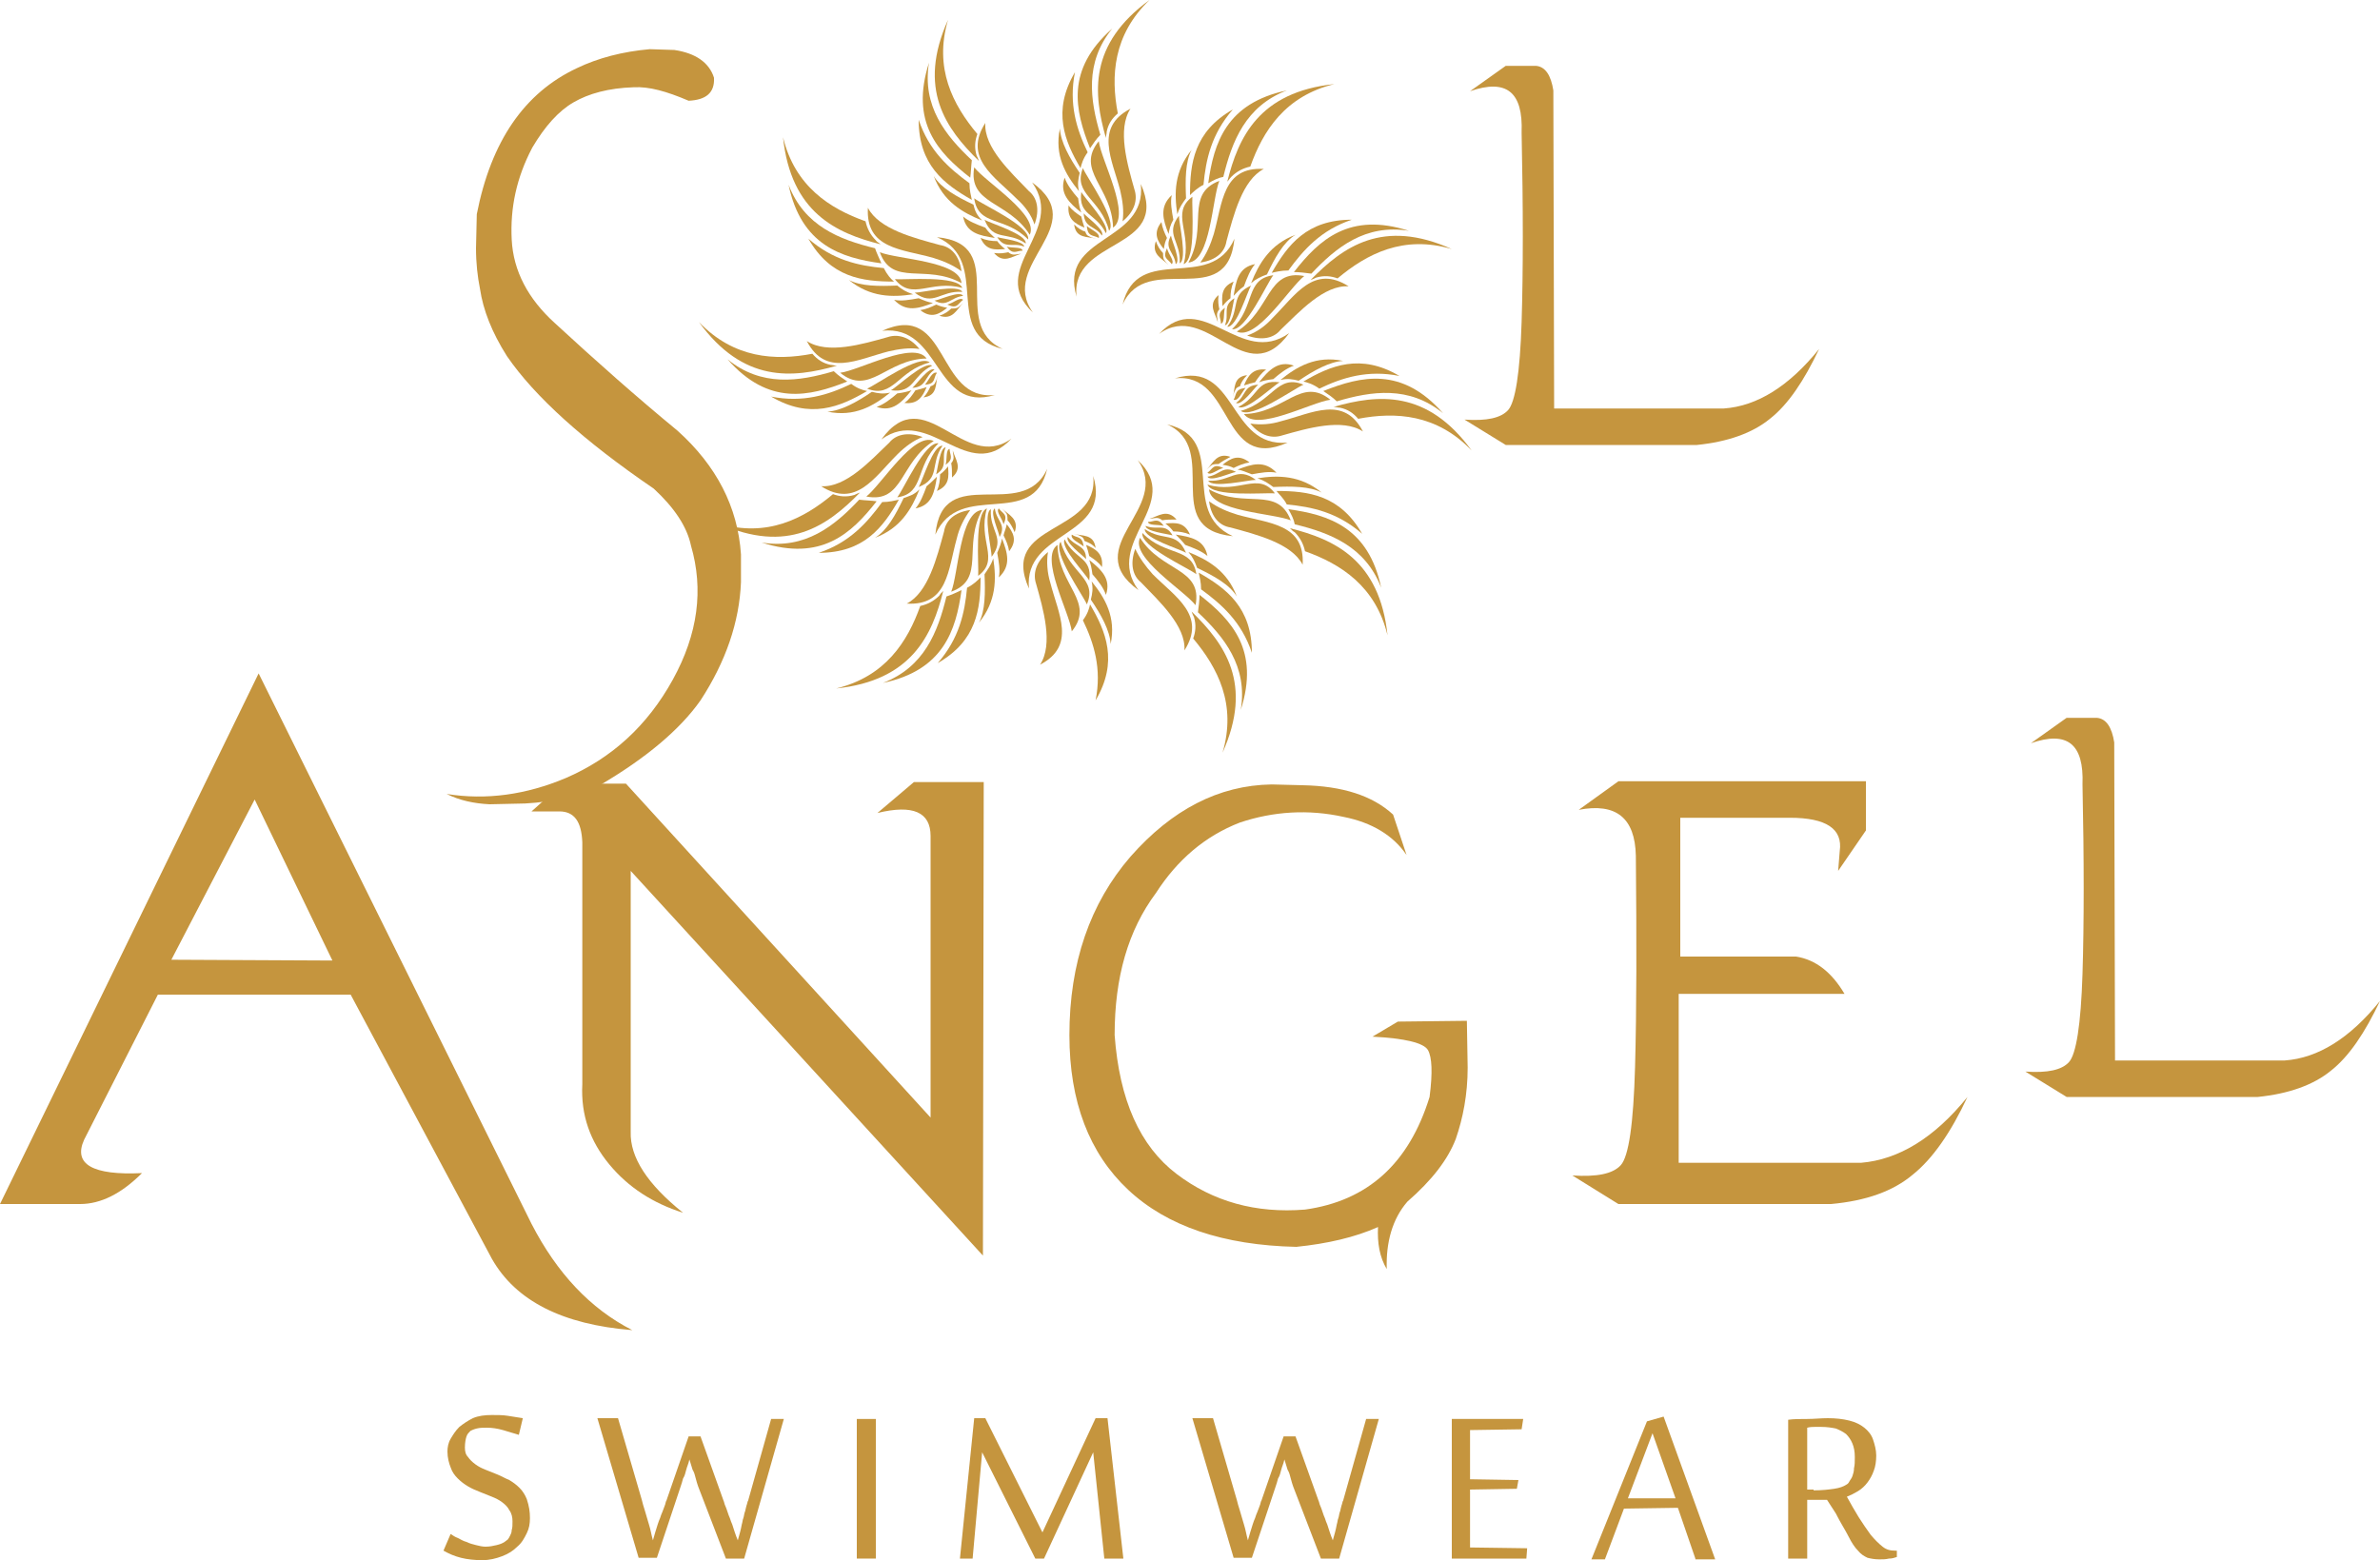 <?xml version="1.0" encoding="utf-8"?>
<!-- Generator: Adobe Illustrator 27.2.0, SVG Export Plug-In . SVG Version: 6.00 Build 0)  -->
<svg version="1.1" id="Capa_1" xmlns="http://www.w3.org/2000/svg" xmlns:xlink="http://www.w3.org/1999/xlink" x="0px" y="0px"
	 viewBox="0 0 300 196.7" style="enable-background:new 0 0 300 196.7;" xml:space="preserve">
<style type="text/css">
	.st0{fill:#C5953E;}
	.st1{fill-rule:evenodd;clip-rule:evenodd;fill:#C5953E;}
</style>
<g>
	<g>
		<path class="st0" d="M81.9,6.2L85,6.3c2.7,0.4,4.4,1.6,5,3.5c0.1,1.9-1,2.8-3.2,2.9c-2.8-1.2-5-1.8-6.9-1.7
			c-3.2,0.1-5.7,0.8-7.6,1.9c-1.9,1.1-3.6,3-5.2,5.7c-2,3.8-2.8,7.6-2.6,11.6c0.2,4,2.1,7.5,5.4,10.5c5.2,4.8,10.4,9.4,15.5,13.6
			c4.9,4.4,7.6,9.6,8,15.6v3.5c-0.2,5-1.9,10-5.1,14.9c-2.6,3.7-6.9,7.3-12.7,10.7c-2.6,1.3-5.7,2.1-9.4,2.3l-4.5,0.1
			c-2-0.1-3.8-0.5-5.4-1.3c5,0.8,10,0.1,15-2c5.8-2.5,10.3-6.6,13.5-12.4c3.2-5.8,3.9-11.4,2.3-16.9c-0.5-2.4-2.1-4.8-4.7-7.2
			c-8.8-6-15-11.6-18.5-16.7c-1.9-3-3-5.8-3.4-8.5c-0.3-1.5-0.5-3.2-0.5-5.1l0.1-4.3c1.8-9.2,6-15.3,12.6-18.4
			C75.4,7.3,78.5,6.5,81.9,6.2z"/>
		<path class="st0" d="M189.8,8.3h3.8c1.2,0.1,1.9,1.2,2.2,3.1l0.1,40.1h21.4c4.2-0.3,8.2-2.8,12-7.5c-1.9,4-3.9,7-6.2,8.8
			c-2.2,1.8-5.3,2.9-9.2,3.3h-24.1l-5.2-3.2c2.8,0.2,4.6-0.2,5.5-1.2c0.9-1,1.5-4.7,1.7-11.1c0.2-6.4,0.2-14.4,0-23.9
			c0.2-5.1-1.9-6.8-6.5-5.2L189.8,8.3z"/>
	</g>
	<g>
		<path class="st0" d="M32.6,84.9L67,154.3c3.2,6.2,7.4,10.7,12.7,13.4c-8.8-0.7-14.7-3.7-17.7-9l-17.8-33.3H19.9l-9.3,18.3
			c-1.4,3.1,1.1,4.5,7.3,4.2c-2.6,2.6-5.2,3.9-7.8,3.9H0L32.6,84.9z M32.1,100.8L21.6,121l20.3,0.1L32.1,100.8z"/>
		<path class="st0" d="M115.2,98.6h8.8l-0.1,59.7l-44.4-48.5v32.9c-0.1,3.2,2.1,6.6,6.6,10.2c-3.8-1.2-6.9-3.2-9.3-6.1
			c-2.4-2.9-3.6-6.2-3.4-10.1v-30.5c-0.1-2.6-1-3.9-2.9-3.9H67l3.9-3.5h8l38.4,42.1v-35.5c0-3-2.2-4-6.7-2.9L115.2,98.6z"/>
		<path class="st0" d="M184.9,128.7l0.1,5.9c0,3.4-0.6,6.4-1.5,9c-1,2.6-3,5.2-6.1,7.9c-1.9,2.2-2.7,5.1-2.6,8.5
			c-0.9-1.5-1.2-3.3-1.1-5.3c-2.9,1.3-6.4,2.1-10.3,2.5c-9.2-0.2-16.3-2.6-21.2-7.2c-4.9-4.6-7.4-11.1-7.4-19.5
			c0-9.1,2.6-16.6,7.7-22.5c5.2-5.9,11.1-9,17.8-9.1l3.9,0.1c5,0.1,8.8,1.3,11.4,3.7l1.7,5.1c-1.7-2.5-4.4-4.1-7.9-4.8
			c-4.5-1-8.9-0.7-13.1,0.7c-4.4,1.7-7.9,4.7-10.6,8.9c-3.5,4.7-5.2,10.6-5.2,17.9c0.6,8.2,3.2,14,7.8,17.5c4.6,3.5,10,5,16.2,4.5
			c7.9-1.1,13.1-5.8,15.7-14.2c0.4-3.1,0.3-5-0.2-5.9c-0.5-0.9-2.9-1.5-7-1.7l3.2-1.9L184.9,128.7z"/>
		<path class="st0" d="M204,98.5h31.2v6.2l-3.5,5.1l0.2-2.5c0.4-2.8-1.7-4.2-6.3-4.2h-13.8v17.5h14.6c2.5,0.4,4.5,2,6.1,4.7h-20.9
			v21.3h23c4.7-0.4,9.2-3.1,13.4-8.3c-2.1,4.5-4.4,7.8-6.9,9.8c-2.5,2.1-5.9,3.3-10.3,3.7H204l-5.8-3.6c3.1,0.2,5.1-0.2,6.1-1.3
			c1-1.1,1.6-5.2,1.8-12.4c0.2-7.2,0.2-16,0.1-26.6c-0.1-4.8-2.5-6.7-7.2-5.8L204,98.5z"/>
		<path class="st0" d="M260.5,90.5h3.8c1.2,0.1,1.9,1.2,2.2,3.1l0.1,40.1H288c4.2-0.3,8.2-2.8,12-7.5c-1.9,4-3.9,7-6.2,8.8
			c-2.2,1.8-5.3,2.9-9.2,3.3h-24.1l-5.2-3.2c2.8,0.2,4.6-0.2,5.5-1.2c0.9-1,1.5-4.7,1.7-11.1c0.2-6.4,0.2-14.4,0-23.9
			c0.2-5.1-1.9-6.8-6.5-5.2L260.5,90.5z"/>
	</g>
	<g>
		<path class="st0" d="M66.8,191.4c0,0.7-0.1,1.3-0.4,1.9c-0.3,0.6-0.6,1.2-1.2,1.7c-0.5,0.5-1.1,0.9-1.9,1.2s-1.6,0.5-2.5,0.5
			c-1,0-1.9-0.1-2.7-0.3c-0.8-0.2-1.5-0.5-2.2-0.9l0.9-2.1c0.3,0.2,0.6,0.4,0.9,0.5c0.4,0.2,0.7,0.4,1.1,0.5
			c0.4,0.2,0.8,0.3,1.2,0.4c0.4,0.1,0.8,0.2,1.2,0.2c0.5,0,1-0.1,1.4-0.2c0.4-0.1,0.7-0.2,1-0.4c0.1-0.1,0.3-0.2,0.4-0.3
			c0.1-0.1,0.2-0.3,0.3-0.5c0.1-0.2,0.2-0.4,0.2-0.7c0.1-0.3,0.1-0.6,0.1-1.1c0-0.5-0.1-1-0.4-1.4c-0.2-0.4-0.5-0.7-0.9-1
			c-0.4-0.3-0.8-0.5-1.3-0.7c-0.5-0.2-1-0.4-1.5-0.6c-0.5-0.2-1-0.4-1.5-0.7c-0.5-0.3-0.9-0.6-1.3-1c-0.4-0.4-0.7-0.8-0.9-1.4
			c-0.2-0.5-0.4-1.2-0.4-2c0-0.5,0.1-1.1,0.4-1.6c0.3-0.5,0.6-1,1.1-1.5c0.5-0.4,1.1-0.8,1.7-1.1c0.7-0.3,1.5-0.4,2.4-0.4
			c0.7,0,1.4,0,2,0.1c0.6,0.1,1.2,0.2,1.9,0.3l-0.5,2.1c-0.7-0.2-1.3-0.4-2-0.6c-0.7-0.2-1.4-0.3-2-0.3c-0.5,0-0.9,0-1.3,0.1
			c-0.4,0.1-0.6,0.2-0.8,0.3c-0.2,0.2-0.4,0.4-0.5,0.7c-0.1,0.3-0.2,0.8-0.2,1.4c0,0.5,0.1,0.9,0.4,1.2c0.2,0.3,0.5,0.6,0.9,0.9
			c0.4,0.3,0.8,0.5,1.3,0.7c0.5,0.2,1,0.4,1.5,0.6c0.5,0.2,1,0.5,1.5,0.7c0.5,0.3,0.9,0.6,1.3,1c0.4,0.4,0.7,0.9,0.9,1.4
			C66.7,189.9,66.8,190.6,66.8,191.4z"/>
		<path class="st0" d="M88,187.4c-0.1-0.3-0.2-0.6-0.3-1c-0.1-0.4-0.2-0.8-0.4-1.1c-0.1-0.4-0.3-0.9-0.4-1.3
			c-0.1,0.5-0.3,0.9-0.4,1.3c-0.1,0.4-0.2,0.8-0.4,1.1c-0.1,0.4-0.2,0.7-0.3,1l-3,9h-2.3l-5.2-17.6h2.6l3,10.3
			c0.1,0.4,0.2,0.8,0.4,1.4c0.2,0.6,0.3,1.1,0.5,1.7c0.2,0.6,0.3,1.3,0.5,2c0.2-0.7,0.4-1.4,0.6-2c0.1-0.3,0.2-0.6,0.3-0.8
			c0.1-0.3,0.2-0.6,0.3-0.8c0.1-0.3,0.2-0.5,0.3-0.8c0.1-0.2,0.1-0.5,0.2-0.6l2.8-8.1h1.5l2.9,8.1c0.1,0.2,0.1,0.4,0.2,0.6
			c0.1,0.2,0.2,0.5,0.3,0.8c0.1,0.3,0.2,0.6,0.3,0.8c0.1,0.3,0.2,0.6,0.3,0.8c0.2,0.6,0.4,1.3,0.7,2c0.2-0.7,0.4-1.4,0.5-2
			c0.1-0.3,0.1-0.6,0.2-0.8c0.1-0.3,0.1-0.6,0.2-0.8c0.1-0.3,0.1-0.5,0.2-0.8c0.1-0.2,0.1-0.5,0.2-0.6l2.9-10.3h1.6l-5,17.6h-2.3
			L88,187.4z"/>
		<path class="st0" d="M108,196.5v-17.6h2.4v17.6H108z"/>
		<path class="st0" d="M139.2,196.5l-1.4-13.4l-6.2,13.4h-1.1l-6.7-13.4l-1.2,13.4H121l1.8-17.7h1.4l7.2,14.4l6.7-14.4h1.5l2,17.7
			H139.2z"/>
		<path class="st0" d="M163,187.4c-0.1-0.3-0.2-0.6-0.3-1c-0.1-0.4-0.2-0.8-0.4-1.1c-0.1-0.4-0.3-0.9-0.4-1.3
			c-0.1,0.5-0.3,0.9-0.4,1.3c-0.1,0.4-0.2,0.8-0.4,1.1c-0.1,0.4-0.2,0.7-0.3,1l-3,9h-2.3l-5.2-17.6h2.6l3,10.3
			c0.1,0.4,0.2,0.8,0.4,1.4c0.2,0.6,0.3,1.1,0.5,1.7c0.2,0.6,0.3,1.3,0.5,2c0.2-0.7,0.4-1.4,0.6-2c0.1-0.3,0.2-0.6,0.3-0.8
			c0.1-0.3,0.2-0.6,0.3-0.8c0.1-0.3,0.2-0.5,0.3-0.8c0.1-0.2,0.1-0.5,0.2-0.6l2.8-8.1h1.5l2.9,8.1c0.1,0.2,0.1,0.4,0.2,0.6
			c0.1,0.2,0.2,0.5,0.3,0.8c0.1,0.3,0.2,0.6,0.3,0.8c0.1,0.3,0.2,0.6,0.3,0.8c0.2,0.6,0.4,1.3,0.7,2c0.2-0.7,0.4-1.4,0.5-2
			c0.1-0.3,0.1-0.6,0.2-0.8c0.1-0.3,0.1-0.6,0.2-0.8c0.1-0.3,0.1-0.5,0.2-0.8c0.1-0.2,0.1-0.5,0.2-0.6l2.9-10.3h1.6l-5,17.6h-2.3
			L163,187.4z"/>
		<path class="st0" d="M192.4,196.5H183v-17.6h9l-0.2,1.3l-6.5,0.1v6.2l6.1,0.1l-0.2,1.1l-5.9,0.1v7.3l7.2,0.1L192.4,196.5z"/>
		<path class="st0" d="M213.7,196.5l-2.2-6.4l-6.8,0.1l-2.4,6.4h-1.7l7-17.4l2.1-0.6l6.5,18H213.7z M211.2,188.9l-2.9-8.2l-3.1,8.2
			H211.2z"/>
		<path class="st0" d="M230.3,189.1h-2.5v7.4h-2.4v-17.5c0.7-0.1,1.5-0.1,2.4-0.1c0.9,0,1.7-0.1,2.6-0.1c1,0,1.9,0.1,2.7,0.3
			c0.8,0.2,1.4,0.5,1.9,0.9c0.5,0.4,0.9,0.9,1.1,1.5c0.2,0.6,0.4,1.3,0.4,2c0,0.7-0.1,1.4-0.3,1.9c-0.2,0.6-0.5,1.1-0.8,1.5
			c-0.3,0.4-0.7,0.8-1.2,1.1c-0.5,0.3-0.9,0.5-1.4,0.7c0.5,0.9,1,1.8,1.5,2.6c0.5,0.8,1,1.5,1.5,2.2c0.5,0.6,1,1.1,1.5,1.5
			s1,0.5,1.6,0.5h0.2v0.8c-0.3,0.1-0.6,0.2-1,0.2c-0.4,0.1-0.8,0.1-1.2,0.1c-0.6,0-1.1-0.1-1.5-0.2c-0.4-0.2-0.8-0.4-1.2-0.9
			c-0.4-0.4-0.8-1-1.2-1.8c-0.4-0.8-1-1.7-1.6-2.9L230.3,189.1z M228.6,187.9c1.1,0,1.9-0.1,2.6-0.2c0.7-0.1,1.2-0.3,1.5-0.5
			c0.2-0.1,0.3-0.2,0.4-0.4c0.1-0.2,0.3-0.4,0.4-0.7c0.1-0.3,0.2-0.6,0.2-1c0.1-0.4,0.1-0.8,0.1-1.4c0-0.7-0.1-1.2-0.3-1.7
			c-0.2-0.5-0.5-0.9-0.8-1.2c-0.4-0.3-0.8-0.5-1.3-0.7c-0.5-0.1-1.1-0.2-1.8-0.2c-0.3,0-0.6,0-0.9,0c-0.2,0-0.5,0-0.9,0.1v7.8H228.6
			z"/>
	</g>
	<path class="st1" d="M168.1,51.3c5.6-1.6,11.8-2.2,17.4,5.5c-4.4-4.6-9.6-4.9-14.3-4c-0.6-0.7-1.3-1.2-2.3-1.4
		C168.6,51.4,168.4,51.3,168.1,51.3"/>
	<path class="st1" d="M128.2,25.1c-2.9-2.9-6.8-5.2-4-9.6c-0.2,3.1,3.2,6.2,5.5,8.6c1,0.8,1.4,2.3,0.7,4.2
		C130,27.1,129.2,26,128.2,25.1"/>
	<path class="st1" d="M122.8,21.1c1.5,1.9,8.2,6,7,8.5C127.1,25.3,122,25.8,122.8,21.1"/>
	<path class="st1" d="M122.8,25c1,0.8,7.1,3.5,6.8,5.2C126.7,27.2,123.3,28.6,122.8,25"/>
	<path class="st1" d="M124.1,27.7c0.8,0.5,5.3,1.8,5.2,3C127,29.1,125.2,30.5,124.1,27.7"/>
	<path class="st1" d="M125.7,29.9c0.7,0.2,3.4,0.5,3.4,1.2C127.7,30.5,126.7,31.5,125.7,29.9"/>
	<path class="st1" d="M126.9,31.1c0.8,0.2,1.9,0,2,0.5C128.1,31.6,127.7,32.2,126.9,31.1"/>
	<path class="st1" d="M127.1,31.8c0.2,0.2,0.5,0.3,0.7,0.3c0.3,0,0.6-0.1,0.9-0.1c0,0,0,0,0,0c0,0,0,0,0,0c-1.1,0.3-2.2,1.3-3.4-0.1
		C126.1,32,126.6,31.9,127.1,31.8"/>
	<path class="st1" d="M126.7,31.4c-1.3,0.1-2.4,0.2-3.1-1.4c0.7,0.3,1.4,0.4,2.1,0.4C126,30.8,126.2,31,126.7,31.4"/>
	<path class="st1" d="M125.4,30c-1.9-0.3-3.6-0.6-4-2.7c0.7,0.6,1.7,1,2.8,1.4C124.6,29.3,125,29.6,125.4,30"/>
	<path class="st1" d="M123.8,27.8c-2.5-1-4.9-2.4-6.1-5.6c0.9,1.5,2.9,2.6,5,3.6C122.9,26.6,123.1,27.1,123.8,27.8"/>
	<path class="st1" d="M122.5,25.2c-3.5-2-6.7-4.4-6.7-10.1c1.3,3.9,3.8,6.1,6.4,8C122.2,24,122.4,24.7,122.5,25.2"/>
	<path class="st1" d="M122.3,22.4c-4.1-3.2-7.6-7-5.2-14.5c-0.9,5.5,2.1,9.2,5.4,12.3C122.4,21,122.4,21.7,122.3,22.4"/>
	<path class="st1" d="M123.4,20.3c-4.2-4.1-7.8-9.1-3.9-17.8c-1.8,6.1,0.6,10.7,3.7,14.4c-0.3,0.8-0.4,1.7-0.1,2.7
		C123.2,19.8,123.3,20,123.4,20.3"/>
	<path class="st1" d="M130.2,39.4c-4.4-6.1,7.5-10.9-0.1-16.4C134.5,29.2,124.3,33.9,130.2,39.4"/>
	<path class="st1" d="M141.2,24c-1-3.9-3.3-7.9,1.3-10.3c-1.7,2.6-0.4,7,0.5,10.2c0.4,1.2,0.1,2.7-1.5,4
		C141.7,26.6,141.5,25.3,141.2,24"/>
	<path class="st1" d="M138.5,17.8c0.3,2.4,4.1,9.3,1.8,10.9C140.2,23.6,135.5,21.5,138.5,17.8"/>
	<path class="st1" d="M136.5,21.2c0.5,1.2,4.4,6.6,3.3,7.9C138.8,25.1,135.2,24.5,136.5,21.2"/>
	<path class="st1" d="M136.3,24.2c0.4,0.8,3.7,4.2,3.1,5.2C138.1,26.8,135.9,27.2,136.3,24.2"/>
	<path class="st1" d="M136.6,26.9c0.4,0.5,2.7,2.1,2.3,2.8C138,28.4,136.7,28.8,136.6,26.9"/>
	<path class="st1" d="M137,28.5c0.6,0.5,1.7,0.9,1.5,1.5C137.8,29.6,137.1,29.9,137,28.5"/>
	<path class="st1" d="M136.8,29.2c0.1,0.3,0.2,0.5,0.5,0.6c0.3,0.2,0.6,0.2,0.9,0.3c0,0,0,0,0,0c0,0,0,0,0,0c-1.1-0.3-2.6,0-2.8-1.8
		C135.9,28.8,136.4,29.1,136.8,29.2"/>
	<path class="st1" d="M136.7,28.7c-1.2-0.5-2.2-1.1-2-2.8c0.4,0.6,1,1,1.6,1.4C136.4,27.8,136.5,28.1,136.7,28.7"/>
	<path class="st1" d="M136.3,26.8c-1.5-1.2-2.8-2.4-2.1-4.4c0.3,0.9,1,1.8,1.7,2.6C136,25.8,136.1,26.3,136.3,26.8"/>
	<path class="st1" d="M136,24.1c-1.7-2.1-3.1-4.5-2.4-7.9c0.1,1.7,1.2,3.7,2.5,5.6C135.9,22.6,135.8,23.2,136,24.1"/>
	<path class="st1" d="M136.2,21.2c-2-3.4-3.6-7.2-0.7-12.1c-0.8,4,0.2,7.2,1.6,10.1C136.5,20,136.3,20.8,136.2,21.2"/>
	<path class="st1" d="M137.4,18.7c-1.9-4.8-3.1-9.9,2.8-15.1c-3.5,4.3-2.8,9-1.5,13.4C138.2,17.5,137.8,18.1,137.4,18.7"/>
	<path class="st1" d="M139.4,17.4c-1.6-5.6-2.2-11.8,5.5-17.4c-4.6,4.4-4.9,9.6-4,14.3c-0.7,0.6-1.2,1.3-1.4,2.3
		C139.5,16.9,139.4,17.1,139.4,17.4"/>
	<path class="st1" d="M135.7,37.4c-0.8-7.5,11.9-5.7,8.1-14.2C144.6,30.7,133.4,29.6,135.7,37.4"/>
	<path class="st1" d="M153,29.5c1.1-3.9,1.1-8.5,6.3-8.2c-2.7,1.4-3.8,5.8-4.7,9.1c-0.2,1.3-1.2,2.4-3.3,2.7
		C152.1,32,152.6,30.8,153,29.5"/>
	<path class="st1" d="M153.7,22.8c-0.9,2.2-1.1,10.1-3.9,10.3C152.3,28.6,149.3,24.5,153.7,22.8"/>
	<path class="st1" d="M150.3,24.8c-0.1,1.3,0.5,7.9-1.1,8.5C150.3,29.3,147.5,26.9,150.3,24.8"/>
	<path class="st1" d="M148.6,27.2c0,0.9,1.1,5.5,0.1,6C148.9,30.4,146.8,29.6,148.6,27.2"/>
	<path class="st1" d="M147.6,29.7c0.1,0.7,1.3,3.2,0.6,3.6C148,31.7,146.7,31.4,147.6,29.7"/>
	<path class="st1" d="M147.1,31.3c0.2,0.8,1,1.6,0.6,2C147.2,32.6,146.5,32.6,147.1,31.3"/>
	<path class="st1" d="M146.6,31.9c0,0.3,0,0.5,0.1,0.8c0.2,0.3,0.4,0.5,0.6,0.7c0,0,0,0,0,0c0,0,0,0,0,0c-0.8-0.8-2.2-1.3-1.6-3
		C145.9,31,146.2,31.5,146.6,31.9"/>
	<path class="st1" d="M146.7,31.4c-0.8-1-1.4-2-0.3-3.4c0.1,0.7,0.4,1.4,0.7,2C146.9,30.4,146.8,30.7,146.7,31.4"/>
	<path class="st1" d="M147.3,29.5c-0.7-1.8-1.2-3.4,0.4-4.9c-0.2,0.9,0,2,0.2,3.1C147.5,28.4,147.4,28.9,147.3,29.5"/>
	<path class="st1" d="M148.4,27c-0.4-2.6-0.4-5.4,1.8-8.1c-0.8,1.5-0.8,3.8-0.7,6.1C149,25.7,148.7,26.1,148.4,27"/>
	<path class="st1" d="M150,24.6c0-4,0.5-8,5.4-10.8c-2.7,3.1-3.4,6.3-3.7,9.5C150.9,23.7,150.3,24.3,150,24.6"/>
	<path class="st1" d="M152.3,23.1c0.7-5.1,2.3-10.1,9.9-11.7c-5.2,2-6.9,6.4-8,10.9C153.6,22.4,153,22.7,152.3,23.1"/>
	<path class="st1" d="M154.7,22.9c1.4-5.6,4-11.3,13.5-12.3c-6.2,1.5-9,5.9-10.6,10.4c-0.9,0.2-1.7,0.6-2.4,1.3
		C155,22.5,154.9,22.7,154.7,22.9"/>
	<path class="st1" d="M141.5,38.4c3.1-6.9,13.2,1,14.1-8.3C152.6,37,143.4,30.5,141.5,38.4"/>
	<path class="st1" d="M160.4,40.1c2.9-2.9,5.2-6.8,9.6-4c-3.1-0.2-6.2,3.2-8.6,5.5c-0.8,1-2.3,1.4-4.2,0.7
		C158.4,41.9,159.5,41.1,160.4,40.1"/>
	<path class="st1" d="M164.4,34.8c-1.9,1.5-6,8.2-8.5,7C160.2,39.1,159.7,33.9,164.4,34.8"/>
	<path class="st1" d="M160.5,34.7c-0.8,1-3.5,7.1-5.2,6.8C158.3,38.6,156.9,35.2,160.5,34.7"/>
	<path class="st1" d="M157.7,36c-0.5,0.8-1.8,5.3-3,5.2C156.4,38.9,155,37.2,157.7,36"/>
	<path class="st1" d="M155.6,37.6c-0.2,0.7-0.5,3.4-1.2,3.4C155,39.6,154,38.6,155.6,37.6"/>
	<path class="st1" d="M154.4,38.8c-0.2,0.8,0,1.9-0.5,2C153.9,40,153.3,39.6,154.4,38.8"/>
	<path class="st1" d="M153.7,39c-0.2,0.2-0.3,0.5-0.3,0.7c0,0.3,0.1,0.6,0.1,0.9c0,0,0,0,0,0c0,0,0,0,0,0c-0.3-1.1-1.3-2.2,0.1-3.4
		C153.5,38,153.6,38.5,153.7,39"/>
	<path class="st1" d="M154.1,38.6c-0.1-1.3-0.2-2.4,1.4-3.1c-0.3,0.7-0.4,1.4-0.4,2.1C154.7,37.9,154.5,38.1,154.1,38.6"/>
	<path class="st1" d="M155.5,37.3c0.3-1.9,0.6-3.6,2.7-4c-0.6,0.7-1,1.7-1.4,2.8C156.2,36.5,155.9,36.9,155.5,37.3"/>
	<path class="st1" d="M157.7,35.7c1-2.5,2.4-4.9,5.6-6.1c-1.5,0.9-2.6,2.9-3.6,5C158.9,34.9,158.4,35.1,157.7,35.7"/>
	<path class="st1" d="M160.3,34.4c2-3.5,4.4-6.7,10.1-6.7c-3.9,1.3-6.1,3.8-8,6.4C161.5,34.1,160.7,34.3,160.3,34.4"/>
	<path class="st1" d="M163.1,34.3c3.2-4.1,7-7.6,14.5-5.2c-5.5-0.9-9.2,2.1-12.3,5.4C164.5,34.4,163.8,34.3,163.1,34.3"/>
	<path class="st1" d="M165.2,35.3c4.1-4.2,9.1-7.8,17.8-3.9c-6.1-1.8-10.7,0.6-14.4,3.7c-0.8-0.3-1.7-0.4-2.7-0.1
		C165.7,35.1,165.5,35.2,165.2,35.3"/>
	<path class="st1" d="M146.1,42.1c6.1-4.4,10.9,7.5,16.4-0.1C156.3,46.4,151.6,36.2,146.1,42.1"/>
	<path class="st1" d="M161.5,53.1c3.9-1,7.9-3.3,10.3,1.3c-2.6-1.7-7-0.4-10.2,0.5c-1.2,0.4-2.7,0.1-4-1.5
		C158.9,53.6,160.2,53.5,161.5,53.1"/>
	<path class="st1" d="M167.7,50.4c-2.4,0.3-9.3,4.1-10.9,1.8C161.9,52.1,164,47.4,167.7,50.4"/>
	<path class="st1" d="M164.3,48.5c-1.2,0.5-6.6,4.4-7.9,3.3C160.4,50.7,161,47.1,164.3,48.5"/>
	<path class="st1" d="M161.3,48.2c-0.8,0.4-4.2,3.7-5.2,3.1C158.7,50,158.3,47.8,161.3,48.2"/>
	<path class="st1" d="M158.6,48.5c-0.5,0.4-2.1,2.7-2.8,2.3C157.1,49.9,156.7,48.6,158.6,48.5"/>
	<path class="st1" d="M157,48.9c-0.5,0.6-0.9,1.7-1.5,1.5C155.9,49.7,155.6,49.1,157,48.9"/>
	<path class="st1" d="M156.3,48.7c-0.3,0.1-0.5,0.2-0.6,0.5c-0.2,0.3-0.2,0.6-0.3,0.9c0,0,0,0,0,0c0,0,0,0,0,0
		c0.3-1.1,0-2.6,1.8-2.8C156.7,47.8,156.4,48.3,156.3,48.7"/>
	<path class="st1" d="M156.8,48.6c0.5-1.2,1.1-2.2,2.8-2c-0.6,0.4-1,1-1.4,1.6C157.7,48.3,157.4,48.4,156.8,48.6"/>
	<path class="st1" d="M158.7,48.2c1.2-1.5,2.4-2.8,4.4-2.1c-0.9,0.3-1.8,1-2.6,1.7C159.7,47.9,159.2,48,158.7,48.2"/>
	<path class="st1" d="M161.4,47.9c2.1-1.7,4.5-3.1,7.9-2.4c-1.7,0.1-3.7,1.2-5.6,2.5C162.9,47.8,162.3,47.7,161.4,47.9"/>
	<path class="st1" d="M164.3,48.1c3.4-2,7.2-3.6,12.1-0.7c-4-0.8-7.2,0.2-10.1,1.6C165.5,48.4,164.7,48.2,164.3,48.1"/>
	<path class="st1" d="M166.8,49.3c4.8-1.9,9.9-3.1,15.1,2.8c-4.3-3.5-9-2.8-13.4-1.5C168,50.1,167.4,49.7,166.8,49.3"/>
	<path class="st1" d="M148.1,47.7c7.5-0.8,5.7,11.9,14.2,8.1C154.8,56.5,155.9,45.3,148.1,47.7"/>
	<path class="st1" d="M156,64.9c3.9,1.1,8.5,1.1,8.2,6.3c-1.4-2.7-5.8-3.8-9.1-4.7c-1.3-0.2-2.4-1.2-2.7-3.3
		C153.5,64,154.7,64.5,156,64.9"/>
	<path class="st1" d="M162.7,65.6c-2.2-0.9-10.1-1.1-10.3-3.9C156.9,64.2,161,61.2,162.7,65.6"/>
	<path class="st1" d="M160.7,62.2c-1.3-0.1-7.9,0.5-8.5-1.1C156.2,62.3,158.6,59.4,160.7,62.2"/>
	<path class="st1" d="M158.3,60.5c-0.9,0-5.5,1.1-6,0.1C155.1,60.8,155.9,58.7,158.3,60.5"/>
	<path class="st1" d="M155.8,59.5c-0.7,0.1-3.2,1.3-3.6,0.6C153.8,59.9,154.1,58.6,155.8,59.5"/>
	<path class="st1" d="M154.2,59c-0.8,0.2-1.6,1-2,0.6C152.9,59.1,152.9,58.4,154.2,59"/>
	<path class="st1" d="M153.6,58.5c-0.3,0-0.5,0-0.8,0.1c-0.3,0.2-0.5,0.4-0.7,0.6l0,0c0,0,0,0,0,0c0.8-0.8,1.3-2.2,3-1.6
		C154.5,57.9,154,58.2,153.6,58.5"/>
	<path class="st1" d="M154.1,58.6c1-0.8,2-1.4,3.4-0.3c-0.7,0.1-1.4,0.4-2,0.7C155.1,58.8,154.8,58.7,154.1,58.6"/>
	<path class="st1" d="M156,59.2c1.8-0.7,3.4-1.2,4.9,0.4c-0.9-0.2-2,0-3.1,0.2C157,59.5,156.6,59.3,156,59.2"/>
	<path class="st1" d="M158.5,60.3c2.6-0.4,5.4-0.4,8.1,1.8c-1.5-0.8-3.8-0.8-6.1-0.7C159.8,60.9,159.4,60.6,158.5,60.3"/>
	<path class="st1" d="M160.9,61.9c4,0,8,0.5,10.8,5.4c-3.1-2.7-6.3-3.4-9.5-3.7C161.8,62.8,161.2,62.3,160.9,61.9"/>
	<path class="st1" d="M162.4,64.2c5.1,0.7,10.1,2.3,11.7,9.9c-2-5.2-6.4-6.9-10.9-8C163.1,65.5,162.8,64.9,162.4,64.2"/>
	<path class="st1" d="M162.6,66.6c5.6,1.4,11.3,4,12.3,13.5c-1.5-6.2-5.9-9-10.4-10.6c-0.2-0.9-0.6-1.7-1.3-2.4
		C163,67,162.8,66.8,162.6,66.6"/>
	<path class="st1" d="M147.1,53.5c6.9,3.1-1,13.2,8.3,14.1C148.5,64.5,155,55.3,147.1,53.5"/>
	<path class="st1" d="M145.3,72.4c2.9,2.9,6.8,5.2,4,9.6c0.2-3.1-3.2-6.2-5.5-8.6c-1-0.8-1.4-2.3-0.7-4.2
		C143.6,70.3,144.4,71.4,145.3,72.4"/>
	<path class="st1" d="M150.7,76.3c-1.5-1.9-8.2-6-7-8.5C146.4,72.1,151.6,71.6,150.7,76.3"/>
	<path class="st1" d="M150.8,72.4c-1-0.8-7.1-3.5-6.8-5.2C146.9,70.2,150.3,68.9,150.8,72.4"/>
	<path class="st1" d="M149.5,69.7c-0.8-0.5-5.3-1.8-5.2-3C146.6,68.3,148.3,66.9,149.5,69.7"/>
	<path class="st1" d="M147.8,67.5c-0.7-0.2-3.4-0.5-3.4-1.2C145.9,66.9,146.9,65.9,147.8,67.5"/>
	<path class="st1" d="M146.7,66.3c-0.8-0.2-1.9,0-2-0.5C145.5,65.8,145.9,65.2,146.7,66.3"/>
	<path class="st1" d="M146.5,65.6c-0.2-0.2-0.5-0.3-0.7-0.3c-0.3,0-0.6,0.1-0.9,0.1l0,0c0,0,0,0,0,0c1.1-0.3,2.2-1.3,3.4,0.1
		C147.5,65.5,147,65.5,146.5,65.6"/>
	<path class="st1" d="M146.9,66c1.3-0.1,2.4-0.2,3.1,1.4c-0.7-0.3-1.4-0.4-2.1-0.4C147.6,66.6,147.4,66.4,146.9,66"/>
	<path class="st1" d="M148.2,67.4c1.9,0.3,3.6,0.6,4,2.7c-0.7-0.6-1.7-1-2.8-1.4C149,68.2,148.6,67.8,148.2,67.4"/>
	<path class="st1" d="M149.8,69.6c2.5,1,4.9,2.4,6.1,5.6c-0.9-1.5-2.9-2.6-5-3.6C150.6,70.8,150.4,70.3,149.8,69.6"/>
	<path class="st1" d="M151.1,72.2c3.5,2,6.7,4.4,6.7,10.1c-1.3-3.9-3.8-6.1-6.4-8C151.4,73.4,151.2,72.7,151.1,72.2"/>
	<path class="st1" d="M151.2,75c4.1,3.2,7.6,7,5.2,14.5c0.9-5.5-2.1-9.2-5.4-12.3C151.1,76.4,151.2,75.7,151.2,75"/>
	<path class="st1" d="M150.2,77.1c4.2,4.1,7.8,9.1,3.9,17.8c1.8-6.1-0.6-10.7-3.7-14.4c0.3-0.8,0.4-1.7,0.1-2.7
		C150.4,77.6,150.3,77.4,150.2,77.1"/>
	<path class="st1" d="M143.4,58c4.4,6.1-7.5,10.9,0.1,16.4C139,68.3,149.3,63.5,143.4,58"/>
	<path class="st1" d="M132.4,73.5c1,3.9,3.3,7.9-1.3,10.3c1.7-2.6,0.4-7-0.5-10.2c-0.4-1.2-0.1-2.7,1.5-4
		C131.9,70.8,132,72.2,132.4,73.5"/>
	<path class="st1" d="M135.1,79.6c-0.3-2.4-4.1-9.3-1.8-10.9C133.4,73.8,138.1,75.9,135.1,79.6"/>
	<path class="st1" d="M137,76.2c-0.5-1.2-4.4-6.6-3.3-7.9C134.8,72.3,138.4,72.9,137,76.2"/>
	<path class="st1" d="M137.3,73.2c-0.4-0.8-3.7-4.2-3.1-5.2C135.5,70.6,137.7,70.2,137.3,73.2"/>
	<path class="st1" d="M136.9,70.5c-0.4-0.5-2.7-2.1-2.3-2.8C135.6,69,136.9,68.7,136.9,70.5"/>
	<path class="st1" d="M136.6,68.9c-0.6-0.5-1.7-0.9-1.5-1.5C135.8,67.9,136.4,67.5,136.6,68.9"/>
	<path class="st1" d="M136.7,68.2c-0.1-0.3-0.2-0.5-0.5-0.6c-0.3-0.2-0.6-0.2-0.9-0.3c0,0,0,0,0,0c0,0,0,0,0,0
		c1.1,0.3,2.6,0,2.8,1.8C137.7,68.6,137.2,68.4,136.7,68.2"/>
	<path class="st1" d="M136.9,68.7c1.2,0.5,2.2,1.1,2,2.8c-0.4-0.6-1-1-1.6-1.4C137.2,69.6,137.1,69.3,136.9,68.7"/>
	<path class="st1" d="M137.3,70.6c1.5,1.2,2.8,2.4,2.1,4.4c-0.3-0.9-1-1.8-1.7-2.6C137.6,71.6,137.5,71.2,137.3,70.6"/>
	<path class="st1" d="M137.6,73.3c1.7,2.1,3.1,4.5,2.4,7.9c-0.1-1.7-1.2-3.7-2.5-5.6C137.7,74.8,137.8,74.2,137.6,73.3"/>
	<path class="st1" d="M137.4,76.2c2,3.4,3.6,7.2,0.7,12.1c0.8-4-0.2-7.2-1.6-10.1C137.1,77.4,137.3,76.7,137.4,76.2"/>
	<path class="st1" d="M137.8,60c0.8,7.5-11.9,5.7-8.1,14.2C129,66.8,140.2,67.8,137.8,60"/>
	<path class="st1" d="M120.6,67.9c-1.1,3.9-1.1,8.5-6.3,8.2c2.7-1.4,3.8-5.8,4.7-9.1c0.2-1.3,1.2-2.4,3.3-2.7
		C121.5,65.4,120.9,66.6,120.6,67.9"/>
	<path class="st1" d="M119.9,74.6c0.9-2.2,1.1-10.1,3.9-10.3C121.3,68.8,124.3,73,119.9,74.6"/>
	<path class="st1" d="M123.3,72.6c0.1-1.3-0.5-7.9,1.1-8.5C123.2,68.2,126.1,70.5,123.3,72.6"/>
	<path class="st1" d="M125,70.2c0-0.9-1.1-5.5-0.1-6C124.7,67,126.8,67.8,125,70.2"/>
	<path class="st1" d="M126,67.7c-0.1-0.7-1.3-3.2-0.6-3.6C125.6,65.7,126.9,66.1,126,67.7"/>
	<path class="st1" d="M126.5,66.1c-0.2-0.8-1-1.6-0.6-2C126.4,64.8,127.1,64.8,126.5,66.1"/>
	<path class="st1" d="M127,65.6c0-0.3,0-0.5-0.1-0.8c-0.2-0.3-0.4-0.5-0.6-0.7c0,0,0,0,0,0c0,0,0,0,0,0c0.8,0.8,2.2,1.3,1.6,3
		C127.6,66.4,127.3,65.9,127,65.6"/>
	<path class="st1" d="M126.9,66.1c0.8,1,1.4,2,0.3,3.4c-0.1-0.7-0.4-1.4-0.7-2C126.6,67,126.8,66.7,126.9,66.1"/>
	<path class="st1" d="M126.3,67.9c0.7,1.8,1.2,3.4-0.4,4.9c0.2-0.9,0-2-0.2-3.1C126,69,126.2,68.5,126.3,67.9"/>
	<path class="st1" d="M125.2,70.4c0.4,2.6,0.4,5.4-1.8,8.1c0.8-1.5,0.8-3.8,0.7-6.1C124.5,71.8,124.9,71.3,125.2,70.4"/>
	<path class="st1" d="M123.6,72.8c0,4-0.5,8-5.4,10.8c2.7-3.1,3.4-6.3,3.7-9.5C122.7,73.7,123.2,73.2,123.6,72.8"/>
	<path class="st1" d="M121.2,74.4c-0.7,5.1-2.3,10.1-9.9,11.7c5.2-2,6.9-6.4,8-10.9C119.9,75,120.6,74.7,121.2,74.4"/>
	<path class="st1" d="M118.9,74.5c-1.4,5.6-4,11.3-13.5,12.3c6.2-1.5,9-5.9,10.6-10.4c0.9-0.2,1.7-0.6,2.4-1.3
		C118.5,74.9,118.7,74.7,118.9,74.5"/>
	<path class="st1" d="M132,59.1c-3.1,6.9-13.2-1-14.1,8.3C121,60.4,130.2,66.9,132,59.1"/>
	<path class="st1" d="M113.1,57.3c-2.9,2.9-5.2,6.8-9.6,4c3.1,0.2,6.2-3.2,8.6-5.5c0.8-1,2.3-1.4,4.2-0.7
		C115.2,55.5,114.1,56.3,113.1,57.3"/>
	<path class="st1" d="M109.2,62.6c1.9-1.5,6-8.2,8.5-7C113.4,58.3,113.9,63.5,109.2,62.6"/>
	<path class="st1" d="M113.1,62.7c0.8-1,3.5-7.1,5.2-6.8C115.3,58.8,116.6,62.2,113.1,62.7"/>
	<path class="st1" d="M115.8,61.4c0.5-0.8,1.8-5.3,3-5.2C117.2,58.5,118.6,60.3,115.8,61.4"/>
	<path class="st1" d="M118,59.8c0.2-0.7,0.5-3.4,1.2-3.4C118.6,57.8,119.6,58.8,118,59.8"/>
	<path class="st1" d="M119.2,58.6c0.2-0.8,0-1.9,0.5-2C119.7,57.4,120.3,57.8,119.2,58.6"/>
	<path class="st1" d="M119.9,58.4c0.2-0.2,0.3-0.5,0.3-0.7c0-0.3-0.1-0.6-0.1-0.9c0,0,0,0,0,0c0,0,0,0,0,0c0.3,1.1,1.3,2.2-0.1,3.4
		C120,59.4,120,58.9,119.9,58.4"/>
	<path class="st1" d="M119.5,58.8c0.1,1.3,0.2,2.4-1.4,3.1c0.3-0.7,0.4-1.4,0.4-2.1C118.9,59.5,119.1,59.3,119.5,58.8"/>
	<path class="st1" d="M118.1,60.1c-0.3,1.9-0.6,3.6-2.7,4c0.6-0.7,1-1.7,1.4-2.8C117.3,60.9,117.7,60.5,118.1,60.1"/>
	<path class="st1" d="M115.9,61.7c-1,2.5-2.4,4.9-5.6,6.1c1.5-0.9,2.6-2.9,3.6-5C114.7,62.5,115.2,62.4,115.9,61.7"/>
	<path class="st1" d="M113.3,63c-2,3.5-4.4,6.7-10.1,6.7c3.9-1.3,6.1-3.8,8-6.4C112.1,63.3,112.8,63.1,113.3,63"/>
	<path class="st1" d="M110.5,63.2c-3.2,4.1-7,7.6-14.5,5.2c5.5,0.9,9.2-2.1,12.3-5.4C109.1,63.1,109.8,63.1,110.5,63.2"/>
	<path class="st1" d="M108.4,62.1c-4.1,4.2-9.1,7.8-17.8,3.9c6.1,1.8,10.7-0.6,14.4-3.7c0.8,0.3,1.7,0.4,2.7,0.1
		C107.9,62.3,108.1,62.2,108.4,62.1"/>
	<path class="st1" d="M127.5,55.3c-6.1,4.4-10.9-7.5-16.4,0.1C117.2,51,122,61.2,127.5,55.3"/>
	<path class="st1" d="M112,44.3c-3.9,1-7.9,3.3-10.3-1.3c2.6,1.7,7,0.4,10.2-0.5c1.2-0.4,2.7-0.1,4,1.5
		C114.7,43.8,113.3,44,112,44.3"/>
	<path class="st1" d="M105.9,47c2.4-0.3,9.3-4.1,10.9-1.8C111.7,45.3,109.6,50,105.9,47"/>
	<path class="st1" d="M109.3,49c1.2-0.5,6.6-4.4,7.9-3.3C113.2,46.7,112.6,50.3,109.3,49"/>
	<path class="st1" d="M112.3,49.2c0.8-0.4,4.2-3.7,5.2-3.1C114.9,47.4,115.3,49.6,112.3,49.2"/>
	<path class="st1" d="M115,48.9c0.5-0.4,2.1-2.7,2.8-2.3C116.5,47.5,116.8,48.8,115,48.9"/>
	<path class="st1" d="M116.6,48.5c0.5-0.6,0.9-1.7,1.5-1.5C117.6,47.7,118,48.4,116.6,48.5"/>
	<path class="st1" d="M117.3,48.7c0.3-0.1,0.5-0.2,0.6-0.5c0.2-0.3,0.2-0.6,0.3-0.9c0,0,0,0,0,0c0,0,0,0,0,0c-0.3,1.1,0,2.6-1.8,2.8
		C116.9,49.6,117.1,49.1,117.3,48.7"/>
	<path class="st1" d="M116.8,48.8c-0.5,1.2-1.1,2.2-2.8,2c0.6-0.4,1-1,1.4-1.6C115.9,49.1,116.2,49,116.8,48.8"/>
	<path class="st1" d="M114.9,49.2c-1.2,1.5-2.4,2.8-4.4,2.1c0.9-0.3,1.8-1,2.6-1.7C113.9,49.5,114.3,49.4,114.9,49.2"/>
	<path class="st1" d="M112.2,49.5c-2.1,1.7-4.5,3.1-7.9,2.4c1.7-0.1,3.7-1.2,5.6-2.5C110.7,49.6,111.3,49.7,112.2,49.5"/>
	<path class="st1" d="M109.3,49.3c-3.4,2-7.2,3.6-12.1,0.7c4,0.8,7.2-0.2,10.1-1.6C108.1,49,108.8,49.2,109.3,49.3"/>
	<path class="st1" d="M106.8,48.1c-4.8,1.9-9.9,3.1-15.1-2.8c4.3,3.5,9,2.8,13.4,1.5C105.6,47.3,106.2,47.7,106.8,48.1"/>
	<path class="st1" d="M105.5,46.1c-5.6,1.6-11.8,2.2-17.4-5.5c4.4,4.6,9.6,4.9,14.3,4c0.6,0.7,1.3,1.2,2.3,1.4
		C104.9,46,105.2,46.1,105.5,46.1"/>
	<path class="st1" d="M125.4,49.8c-7.5,0.8-5.7-11.9-14.2-8.1C118.7,40.9,117.7,52.1,125.4,49.8"/>
	<path class="st1" d="M117.6,32.5c-3.9-1.1-8.5-1.1-8.2-6.3c1.4,2.7,5.8,3.8,9.1,4.7c1.3,0.2,2.4,1.2,2.7,3.3
		C120.1,33.4,118.9,32.9,117.6,32.5"/>
	<path class="st1" d="M110.9,31.8c2.2,0.9,10.1,1.1,10.3,3.9C116.7,33.2,112.5,36.2,110.9,31.8"/>
	<path class="st1" d="M112.8,35.2c1.3,0.1,7.9-0.5,8.5,1.1C117.3,35.2,115,38,112.8,35.2"/>
	<path class="st1" d="M115.3,36.9c0.9,0,5.5-1.1,6-0.1C118.5,36.6,117.7,38.7,115.3,36.9"/>
	<path class="st1" d="M117.8,37.9c0.7-0.1,3.2-1.3,3.6-0.6C119.8,37.5,119.4,38.8,117.8,37.9"/>
	<path class="st1" d="M119.4,38.4c0.8-0.2,1.6-1,2-0.6C120.7,38.3,120.7,39,119.4,38.4"/>
	<path class="st1" d="M119.9,38.9c0.3,0,0.5,0,0.8-0.1c0.3-0.2,0.5-0.4,0.7-0.6c0,0,0,0,0,0c0,0,0,0,0,0c-0.8,0.8-1.3,2.2-3,1.6
		C119.1,39.6,119.6,39.2,119.9,38.9"/>
	<path class="st1" d="M119.4,38.8c-1,0.8-2,1.4-3.4,0.3c0.7-0.1,1.4-0.4,2-0.7C118.5,38.6,118.8,38.7,119.4,38.8"/>
	<path class="st1" d="M117.6,38.2c-1.8,0.7-3.4,1.2-4.9-0.4c0.9,0.2,2,0,3.1-0.2C116.5,37.9,117,38.1,117.6,38.2"/>
	<path class="st1" d="M115.1,37.1c-2.6,0.4-5.4,0.4-8.1-1.8c1.5,0.8,3.8,0.8,6.1,0.7C113.7,36.5,114.2,36.8,115.1,37.1"/>
	<path class="st1" d="M112.7,35.5c-4,0-8-0.5-10.8-5.4c3.1,2.7,6.3,3.4,9.5,3.7C111.8,34.6,112.3,35.2,112.7,35.5"/>
	<path class="st1" d="M111.1,33.2c-5.1-0.7-10.1-2.3-11.7-9.9c2,5.2,6.4,6.9,10.9,8C110.5,31.9,110.8,32.5,111.1,33.2"/>
	<path class="st1" d="M111,30.8c-5.6-1.4-11.3-4-12.3-13.5c1.5,6.2,5.9,9,10.4,10.6c0.2,0.9,0.6,1.7,1.3,2.4
		C110.5,30.5,110.8,30.6,111,30.8"/>
	<path class="st1" d="M126.4,44c-6.9-3.1,1-13.2-8.3-14.1C125.1,32.9,118.6,42.1,126.4,44"/>
</g>
</svg>

